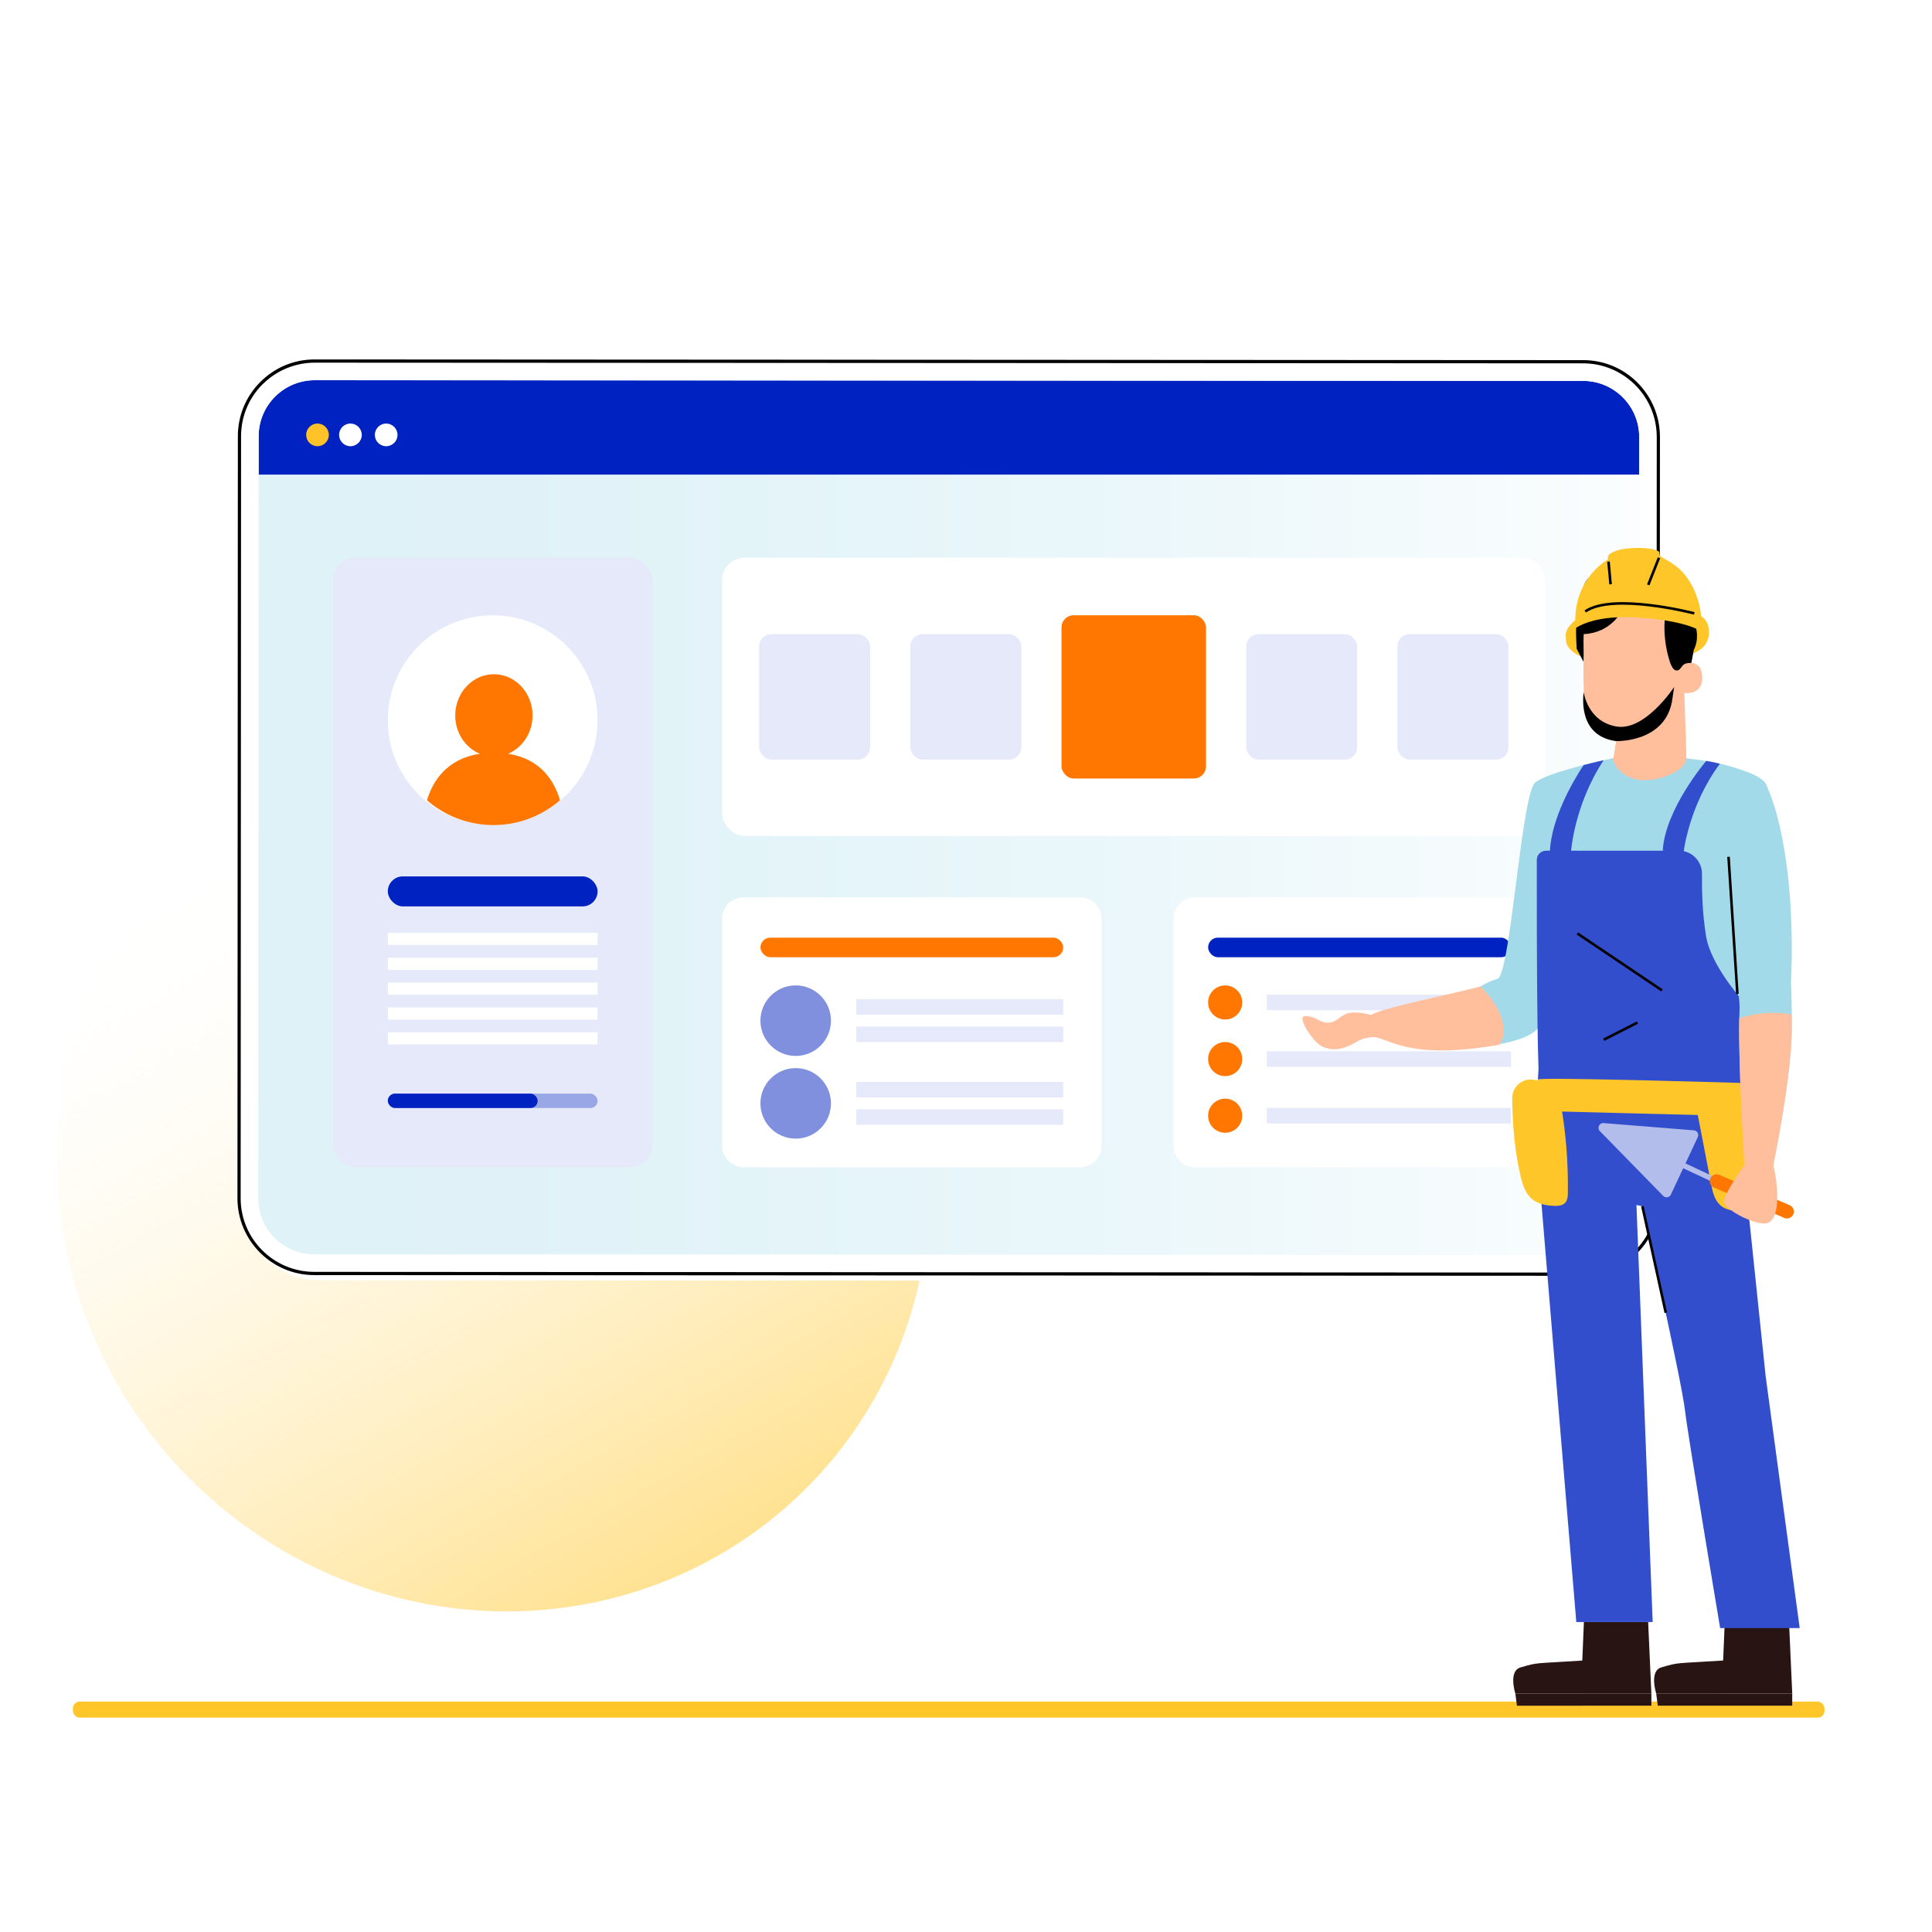 <?xml version="1.0" encoding="UTF-8"?>
<svg xmlns="http://www.w3.org/2000/svg" xmlns:xlink="http://www.w3.org/1999/xlink" id="Laag_1" viewBox="0 0 750 750">
  <defs>
    <style>.cls-1,.cls-2{fill:none;}.cls-3{clip-path:url(#clippath);}.cls-4{fill:#0022c0;}.cls-5,.cls-6,.cls-7,.cls-8{fill:#fff;}.cls-9{fill:#ffc629;}.cls-10{fill:#ffbf9d;}.cls-11{fill:#ffc229;}.cls-12{fill:#e5e9f9;}.cls-13{fill:#f70;}.cls-14{fill:#99a7e6;}.cls-15{fill:#334ecd;}.cls-16{fill:#b2bdec;}.cls-17{fill:#1a2e35;}.cls-18{fill:#a2daea;}.cls-19{fill:#8090df;}.cls-20{fill:#281513;}.cls-21{fill:url(#Naamloos_verloop_5-2);}.cls-22{fill:url(#Naamloos_verloop_11);opacity:.51;}.cls-23{fill:url(#Naamloos_verloop_5);filter:url(#drop-shadow-3);opacity:.5;}.cls-2{stroke:#000;stroke-miterlimit:10;}.cls-24{opacity:.35;}.cls-6{filter:url(#drop-shadow-5);}.cls-7{filter:url(#drop-shadow-1);}.cls-8{filter:url(#drop-shadow-2);}</style>
    <clipPath id="clippath">
      <rect class="cls-1" x="237.77" y="-628.07" width="377.71" height="536.58"></rect>
    </clipPath>
    <filter id="drop-shadow-1" filterUnits="userSpaceOnUse">
      <feOffset dx="2" dy="2"></feOffset>
      <feGaussianBlur result="blur" stdDeviation="5"></feGaussianBlur>
      <feFlood flood-color="#000" flood-opacity=".4"></feFlood>
      <feComposite in2="blur" operator="in"></feComposite>
      <feComposite in="SourceGraphic"></feComposite>
    </filter>
    <filter id="drop-shadow-2" filterUnits="userSpaceOnUse">
      <feOffset dx="-6" dy="6"></feOffset>
      <feGaussianBlur result="blur-2" stdDeviation="5"></feGaussianBlur>
      <feFlood flood-color="#000" flood-opacity=".2"></feFlood>
      <feComposite in2="blur-2" operator="in"></feComposite>
      <feComposite in="SourceGraphic"></feComposite>
    </filter>
    <linearGradient id="Naamloos_verloop_5" x1="251.04" y1="-260.37" x2="582.69" y2="-260.37" gradientUnits="userSpaceOnUse">
      <stop offset="0" stop-color="#a2daea"></stop>
      <stop offset=".2" stop-color="#a6dbeb"></stop>
      <stop offset=".43" stop-color="#b4e1ee"></stop>
      <stop offset=".67" stop-color="#caeaf3"></stop>
      <stop offset=".92" stop-color="#eaf6fa"></stop>
      <stop offset="1" stop-color="#f6fbfd"></stop>
    </linearGradient>
    <filter id="drop-shadow-3" filterUnits="userSpaceOnUse">
      <feOffset dx="-6" dy="6"></feOffset>
      <feGaussianBlur result="blur-3" stdDeviation="5"></feGaussianBlur>
      <feFlood flood-color="#000" flood-opacity=".2"></feFlood>
      <feComposite in2="blur-3" operator="in"></feComposite>
      <feComposite in="SourceGraphic"></feComposite>
    </filter>
    <linearGradient id="Naamloos_verloop_11" x1="-14749.16" y1="-3429.97" x2="-14405.58" y2="-3429.97" gradientTransform="translate(6826.76 -12969.44) rotate(-76.94)" gradientUnits="userSpaceOnUse">
      <stop offset="0" stop-color="#ffc629"></stop>
      <stop offset=".12" stop-color="#ffcb3d" stop-opacity=".9"></stop>
      <stop offset=".38" stop-color="#ffd971" stop-opacity=".66"></stop>
      <stop offset=".75" stop-color="#ffefc5" stop-opacity=".27"></stop>
      <stop offset="1" stop-color="#fff" stop-opacity="0"></stop>
    </linearGradient>
    <filter id="drop-shadow-5" filterUnits="userSpaceOnUse">
      <feOffset dx="2" dy="2"></feOffset>
      <feGaussianBlur result="blur-4" stdDeviation="5"></feGaussianBlur>
      <feFlood flood-color="#000" flood-opacity=".4"></feFlood>
      <feComposite in2="blur-4" operator="in"></feComposite>
      <feComposite in="SourceGraphic"></feComposite>
    </filter>
    <linearGradient id="Naamloos_verloop_5-2" x1="92.88" y1="317.39" x2="643.69" y2="317.39" xlink:href="#Naamloos_verloop_5"></linearGradient>
  </defs>
  <g class="cls-3">
    <g>
      <path class="cls-7" d="m301.5-600.23h230.73c28.3,0,51.28,22.98,51.28,51.28V28.2c0,28.3-22.98,51.28-51.28,51.28h-230.73c-28.3,0-51.28-22.98-51.28-51.28v-577.14c0-28.3,22.98-51.29,51.29-51.29Z"></path>
      <path class="cls-8" d="m260.92,28.2c0,22.37,18.2,40.57,40.57,40.57h230.73c22.37,0,40.57-18.2,40.57-40.57v-556.91h-311.88V28.2Z"></path>
      <rect class="cls-23" x="251.04" y="-599.4" width="331.66" height="678.06" rx="50.46" ry="50.46"></rect>
      <path class="cls-5" d="m532.23-598.58h-230.73c-27.37,0-49.64,22.27-49.64,49.64V28.2c0,27.37,22.27,49.64,49.64,49.64h230.73c27.37,0,49.64-22.27,49.64-49.64v-577.14c0-27.37-22.27-49.64-49.64-49.64ZM572.81,28.2c0,22.37-18.2,40.57-40.57,40.57h-230.73c-22.37,0-40.57-18.2-40.57-40.57v-577.14c0-22.37,18.2-40.58,40.57-40.58h230.73c22.37,0,40.57,18.2,40.57,40.58V28.2Z"></path>
      <path d="m532.23-600.23h-230.73c-28.28,0-51.28,23.01-51.28,51.29V28.2c0,28.28,23.01,51.28,51.28,51.28h230.73c28.28,0,51.28-23.01,51.28-51.28v-577.14c0-28.28-23.01-51.29-51.28-51.29ZM582.69,28.2c0,4.79-.67,9.42-1.91,13.81s-3.07,8.54-5.39,12.35c-2.11,3.47-4.62,6.66-7.47,9.52-1.71,1.71-3.55,3.3-5.49,4.75-2.1,1.57-4.34,2.99-6.68,4.22-7.02,3.7-15.02,5.8-23.51,5.8h-230.73c-4.97,0-9.76-.73-14.3-2.07-1.51-.45-2.99-.96-4.44-1.54-.64-.26-1.28-.53-1.91-.81-1.47-.66-2.91-1.39-4.3-2.18-.86-.49-1.7-1-2.53-1.54-.44-.29-.88-.58-1.31-.88-5.12-3.57-9.56-8.05-13.06-13.22-.91-1.34-1.75-2.73-2.53-4.16-.39-.71-.76-1.44-1.11-2.18-.71-1.47-1.35-2.98-1.91-4.53-.85-2.32-1.53-4.72-2.04-7.18-.17-.82-.32-1.65-.44-2.48-.38-2.51-.58-5.07-.58-7.68h0v-577.14h0c0-7.84,1.79-15.26,4.98-21.88.35-.74.73-1.46,1.11-2.18.63-1.15,1.31-2.27,2.01-3.36.93-1.44,1.94-2.83,3.01-4.16.67-.83,1.36-1.65,2.08-2.44.58-.63,1.17-1.25,1.78-1.85,9.12-9.02,21.65-14.6,35.49-14.6h230.73c14.86,0,28.22,6.42,37.45,16.64,2.13,2.36,4.04,4.92,5.7,7.65.58.95,1.13,1.93,1.64,2.92,2.18,4.19,3.76,8.72,4.7,13.49.62,3.16.96,6.41.96,9.75V28.2Z"></path>
      <path d="m256.01,50.08c-.71-1.47-1.35-2.98-1.91-4.53.57,1.55,1.21,3.06,1.91,4.53Z"></path>
      <path d="m259.65,56.41c-.91-1.34-1.75-2.73-2.53-4.16.78,1.43,1.62,2.82,2.53,4.16Z"></path>
      <path d="m301.5,78.66c-4.97,0-9.76-.73-14.3-2.07,4.53,1.34,9.33,2.07,14.3,2.07h230.73c8.49,0,16.49-2.1,23.51-5.8-7.02,3.7-15.02,5.8-23.51,5.8h-230.73Z"></path>
      <path d="m582.69-548.94V28.2c0,4.79-.67,9.42-1.91,13.81,1.25-4.39,1.91-9.02,1.91-13.81v-577.14c0-3.34-.34-6.59-.96-9.75.62,3.16.96,6.41.96,9.75Z"></path>
      <path d="m251.04,28.2c0,2.61.2,5.18.58,7.68-.38-2.51-.58-5.07-.58-7.68h0Z"></path>
      <path d="m582.69-548.94c0-3.34-.34-6.59-.96-9.75-.93-4.77-2.52-9.31-4.7-13.49-.52-.99-1.07-1.97-1.64-2.92-1.66-2.73-3.57-5.29-5.7-7.65-9.23-10.22-22.59-16.64-37.45-16.64h-230.73c-13.84,0-26.38,5.57-35.49,14.6-.61.6-1.2,1.22-1.78,1.85-.72.79-1.41,1.6-2.08,2.44-1.07,1.33-2.08,2.72-3.01,4.16-.71,1.09-1.39,2.21-2.01,3.36-.39.71-.76,1.44-1.11,2.18-3.19,6.62-4.98,14.04-4.98,21.88V28.2c0,2.61.2,5.18.58,7.68.13.84.28,1.66.44,2.48.5,2.46,1.19,4.86,2.04,7.18.57,1.55,1.21,3.06,1.91,4.53.35.74.73,1.46,1.11,2.18.78,1.43,1.62,2.82,2.53,4.16,3.5,5.18,7.93,9.66,13.06,13.22.43.3.87.59,1.31.88.83.54,1.67,1.05,2.53,1.54,1.39.79,2.83,1.52,4.3,2.18.63.28,1.27.56,1.91.81,1.45.58,2.93,1.1,4.44,1.54,4.53,1.34,9.33,2.07,14.3,2.07h230.73c8.49,0,16.49-2.1,23.51-5.8,2.34-1.23,4.57-2.65,6.68-4.22,1.94-1.45,3.78-3.04,5.49-4.75,2.85-2.85,5.37-6.05,7.47-9.52,2.32-3.81,4.14-7.96,5.39-12.35s1.91-9.02,1.91-13.81v-577.14Zm-.82,577.14c0,27.37-22.27,49.64-49.64,49.64h-230.73c-27.37,0-49.64-22.27-49.64-49.64v-577.14c0-27.37,22.27-49.64,49.64-49.64h230.73c27.37,0,49.64,22.27,49.64,49.64V28.2Z"></path>
      <path d="m280.85,74.24c-1.47-.66-2.91-1.39-4.3-2.18,1.39.79,2.83,1.52,4.3,2.18Z"></path>
      <path d="m567.91,63.88c-1.71,1.71-3.55,3.3-5.49,4.75,1.94-1.45,3.78-3.04,5.49-4.75Z"></path>
    </g>
  </g>
  <ellipse class="cls-22" cx="191.57" cy="455.85" rx="166.95" ry="172.04" transform="translate(-259.28 252.8) rotate(-42.96)"></ellipse>
  <g>
    <path class="cls-6" d="m635.67,148.54c-5.63-5.64-13.11-8.74-21.08-8.74l-492.42-.27h-.02c-7.96,0-15.44,3.1-21.07,8.72-5.63,5.63-8.74,13.11-8.74,21.08l-.16,295.83c0,16.44,13.36,29.82,29.8,29.83l492.42.27h.02c7.96,0,15.44-3.1,21.07-8.72,5.64-5.63,8.74-13.11,8.74-21.08l.16-295.82c0-7.96-3.09-15.45-8.72-21.09Z"></path>
    <path class="cls-5" d="m106.61,480.54c4.11,4.11,9.57,6.38,15.38,6.38l492.42.27c12,0,21.76-9.75,21.76-21.74l.15-281.19H100.4l-.15,280.9c0,5.81,2.26,11.27,6.36,15.38Z"></path>
    <g class="cls-24">
      <rect class="cls-21" x="92.88" y="140.28" width="550.81" height="354.22" rx="29.2" ry="29.2"></rect>
    </g>
    <path class="cls-4" d="m636.33,169.62c0-11.99-9.75-21.76-21.74-21.76l-492.42-.27h-.01c-11.99,0-21.74,9.75-21.75,21.74v14.92s535.91,0,535.91,0v-14.63Z"></path>
    <path class="cls-5" d="m628.59,144.72c-1.45-.82-2.97-1.51-4.56-2.07-2.96-1.04-6.13-1.61-9.43-1.61l-492.42-.27h-.02c-3.23,0-6.36.56-9.33,1.58-3.89,1.34-7.46,3.51-10.5,6.44-.12.12-.25.21-.37.33-5.4,5.39-8.38,12.57-8.38,20.2l-.16,295.82c0,15.76,12.8,28.58,28.56,28.59l492.42.27h.02c7.63,0,14.8-2.97,20.19-8.36,5.4-5.39,8.38-12.57,8.38-20.2l.16-295.83c0-10.67-5.87-19.99-14.56-24.9Zm7.58,320.73c0,11.99-9.76,21.74-21.76,21.74l-492.42-.27c-5.81,0-11.27-2.27-15.38-6.38-4.11-4.11-6.37-9.57-6.36-15.38l.15-280.9v-14.92c.01-11.99,9.77-21.74,21.76-21.74h.01l492.42.27c11.99,0,21.74,9.77,21.74,21.76v14.63s-.16,281.19-.16,281.19Z"></path>
    <path d="m635.67,148.54c-5.63-5.64-13.11-8.74-21.08-8.74l-492.42-.27h-.02c-7.96,0-15.44,3.1-21.07,8.72-5.63,5.63-8.74,13.11-8.74,21.08l-.16,295.83c0,16.44,13.36,29.82,29.8,29.83l492.42.27h.02c7.96,0,15.44-3.1,21.07-8.72,5.64-5.63,8.74-13.11,8.74-21.08l.16-295.82c0-7.96-3.09-15.45-8.72-21.09Zm-1.06,337.11c-5.4,5.39-12.57,8.36-20.19,8.36h-.02l-492.42-.27c-15.76,0-28.57-12.84-28.56-28.59l.16-295.82c0-7.63,2.98-14.81,8.38-20.2.12-.12.25-.22.37-.33,3.04-2.93,6.61-5.1,10.5-6.44,2.96-1.02,6.1-1.58,9.33-1.58h.02l492.42.27c3.31,0,6.48.57,9.43,1.61,1.59.56,3.12,1.25,4.56,2.07,8.69,4.91,14.57,14.23,14.56,24.9l-.16,295.83c0,7.63-2.98,14.81-8.38,20.2Z"></path>
    <path class="cls-11" d="m127.65,168.82c0,2.43-1.97,4.4-4.4,4.4s-4.4-1.97-4.4-4.4,1.97-4.4,4.4-4.4,4.4,1.97,4.4,4.4Z"></path>
    <path class="cls-5" d="m149.91,164.42c-2.43,0-4.4,1.97-4.4,4.4s1.97,4.4,4.4,4.4,4.4-1.97,4.4-4.4-1.97-4.4-4.4-4.4Z"></path>
    <path class="cls-5" d="m136.04,164.42c-2.43,0-4.4,1.97-4.4,4.4s1.97,4.4,4.4,4.4,4.4-1.97,4.4-4.4-1.97-4.4-4.4-4.4Z"></path>
  </g>
  <g>
    <rect class="cls-5" x="280.32" y="216.53" width="319.6" height="107.99" rx="8.75" ry="8.75"></rect>
    <path class="cls-5" d="m455.59,356.56v88.33c0,4.54,3.74,8.23,8.35,8.23h127.63c4.61,0,8.35-3.68,8.35-8.23v-88.33c0-4.54-3.74-8.23-8.35-8.23h-127.63c-4.61,0-8.35,3.68-8.35,8.23Z"></path>
    <path class="cls-5" d="m419.11,348.33h-130.26c-4.71,0-8.52,3.68-8.52,8.23v88.33c0,4.54,3.82,8.23,8.52,8.23h130.26c4.71,0,8.52-3.68,8.52-8.23v-88.33c0-4.54-3.82-8.23-8.52-8.23Z"></path>
    <rect class="cls-13" x="295.21" y="363.99" width="117.53" height="7.6" rx="3.8" ry="3.8"></rect>
    <rect class="cls-4" x="468.99" y="363.99" width="117.53" height="7.6" rx="3.8" ry="3.8"></rect>
    <rect class="cls-12" x="294.69" y="246.19" width="43.07" height="48.67" rx="4.71" ry="4.71"></rect>
    <rect class="cls-12" x="353.39" y="246.19" width="43.07" height="48.67" rx="4.71" ry="4.71"></rect>
    <rect class="cls-13" x="412.08" y="238.83" width="56.09" height="63.38" rx="4.71" ry="4.71"></rect>
    <rect class="cls-12" x="483.79" y="246.19" width="43.07" height="48.67" rx="4.71" ry="4.71"></rect>
    <rect class="cls-12" x="542.48" y="246.19" width="43.07" height="48.67" rx="4.71" ry="4.71"></rect>
    <circle class="cls-19" cx="308.89" cy="396.22" r="13.69"></circle>
    <g>
      <rect class="cls-12" x="332.43" y="398.51" width="80.31" height="6.03"></rect>
      <rect class="cls-12" x="332.43" y="387.89" width="80.31" height="6.03"></rect>
    </g>
    <circle class="cls-19" cx="308.89" cy="428.33" r="13.69"></circle>
    <g>
      <rect class="cls-12" x="332.43" y="430.62" width="80.31" height="6.03"></rect>
      <rect class="cls-12" x="332.43" y="420" width="80.31" height="6.03"></rect>
    </g>
    <circle class="cls-13" cx="475.61" cy="389.15" r="6.62"></circle>
    <rect class="cls-12" x="491.76" y="386.13" width="94.77" height="6.03"></rect>
    <circle class="cls-13" cx="475.61" cy="411.13" r="6.62"></circle>
    <rect class="cls-12" x="491.76" y="408.12" width="94.77" height="6.03"></rect>
    <circle class="cls-13" cx="475.61" cy="433.12" r="6.62"></circle>
    <rect class="cls-12" x="491.76" y="430.1" width="94.77" height="6.03"></rect>
  </g>
  <g>
    <rect class="cls-12" x="129.15" y="216.44" width="124.23" height="236.77" rx="9.04" ry="9.04"></rect>
    <g>
      <rect class="cls-5" x="150.55" y="362.13" width="81.43" height="4.73"></rect>
      <rect class="cls-5" x="150.55" y="371.78" width="81.43" height="4.73"></rect>
      <rect class="cls-5" x="150.55" y="381.43" width="81.43" height="4.73"></rect>
      <rect class="cls-5" x="150.55" y="391.08" width="81.43" height="4.73"></rect>
      <rect class="cls-5" x="150.55" y="400.73" width="81.43" height="4.73"></rect>
    </g>
    <rect class="cls-4" x="150.55" y="340.21" width="81.43" height="11.65" rx="5.82" ry="5.82"></rect>
    <g>
      <path class="cls-5" d="m231.98,279.58c0,22.49-18.23,40.72-40.72,40.72s-40.72-18.23-40.72-40.72,18.23-40.72,40.72-40.72,40.72,18.23,40.72,40.72Z"></path>
      <path class="cls-13" d="m165.75,310.69c6.92,5.98,15.94,9.61,25.8,9.61s18.92-3.64,25.84-9.64c-2.16-7.36-7.41-16.11-20.18-18.04,5.55-2.33,9.5-8.06,9.53-14.81.04-8.84-6.65-16.04-14.94-16.08-8.29-.04-15.04,7.1-15.08,15.94-.03,6.81,3.95,12.61,9.56,14.95-12.99,1.96-18.34,10.75-20.54,18.07Z"></path>
    </g>
    <g>
      <rect class="cls-14" x="150.55" y="424.54" width="81.43" height="5.59" rx="2.8" ry="2.8"></rect>
      <rect class="cls-4" x="150.55" y="424.54" width="58.16" height="5.59" rx="2.8" ry="2.8"></rect>
    </g>
  </g>
  <rect class="cls-9" x="28.3" y="660.56" width="679.96" height="6.23" rx="2.61" ry="2.61"></rect>
  <g>
    <path class="cls-20" d="m614.88,629.68h24.93s1.25,27.72,1.25,27.72l-52.81.02s-2.81-8.72,2.02-10.13c7.11-2.07,5.07-1.42,23.97-2.66l.63-14.96Z"></path>
    <polygon class="cls-20" points="588.25 657.42 588.87 662.16 641.06 662.14 641.06 657.4 588.25 657.42"></polygon>
    <path class="cls-20" d="m669.56,629.66h24.93s1.25,27.72,1.25,27.72l-52.81.02s-2.81-8.72,2.02-10.13c7.11-2.07,5.07-1.42,23.97-2.66l.63-14.96Z"></path>
    <polygon class="cls-20" points="642.93 657.4 643.55 662.14 695.74 662.13 695.74 657.39 642.93 657.4"></polygon>
    <g>
      <path class="cls-9" d="m608.5,245.52c.7-1.46,1.46-2.54,2.9-3.26,12.86-6.5,28.12-6.97,42.13-3.67,3.64.86,7.56,2.21,9.46,5.46l.04.22c.86,2.15-.07,5.03-1.66,6.71-1.58,1.68-3.77,2.64-5.94,3.39-10.33,3.59-21.56,3.53-32.44,2.5-2.55-.24-5.12-.53-7.57-1.33-2.44-.79-4.78-2.11-6.4-4.12-1.38-1.7-1.47-3.94-.53-5.92Z"></path>
      <path class="cls-10" d="m640.63,312.06h0c11.92.39,14.11-10.16,14.02-17.69l-1.36-44.84c.15-11.66-6.51-21.47-18.18-21.3l-1.08.08c-10.83.79-19.25,9.77-19.33,20.63-.07,10.11-.03,21.29.44,26.68.9,10.49,10.94,11.92,12.13,12.06.08,0,.12.01.12.01l-1.07,6.62-1.4,2.13,7.96,11.05,7.76,4.57Z"></path>
      <path class="cls-10" d="m652.98,257.86c.18-.1,7.5-2.83,7.82,4.82.32,7.65-7.43,6.39-7.45,6.17s-.37-10.99-.37-10.99Z"></path>
      <path d="m614.45,231.75c-.69-3.51,1.2-7.37,4.4-8.97,3.2-1.6,7.42-.81,9.83,1.84.15-.95.82-1.77,1.64-2.26.82-.5,1.79-.72,2.75-.82,2.98-.32,6.06.4,8.58,2.02,1.32.85,2.48,1.95,3.42,3.2,4.42-.52,3.66,1.95,6.65,5.27,3.59,3.98,9.73,12.35,5.8,20.32l-.93,5c-1.23,0-2.36.09-3.12.77-1.03.93-1.5,2.68-3.21,2.02-.87-.34-1.67-2.17-1.97-3.06-1.94-5.91-2.59-12.24-1.89-18.42-1.22-1.3-2.7-2.37-4.32-3.12l.13.12c-3.12-1.08-6.64-2.15-9.6-.68-2.29,1.14-3.64,3.52-5.36,5.42-3.25,3.6-7.63,5.56-12.48,5.77-.16,3.14.1,7.58-.06,10.72l-2.64-5.03v.03s-1.4-19.11,2.38-20.11Z"></path>
      <polygon class="cls-17" points="612.3 247.97 612.31 247.97 612.31 247.97 612.3 247.97"></polygon>
      <path class="cls-9" d="m607.86,247.38s4.46-9.01,27.55-7.67c24.23,1.41,27.82,7.58,27.82,7.58,0,0,1.25-5.6-2.87-8.09,0,0-.44-10.13-7.8-17.74-2.63-2.72-7.24-4.92-8.21-5.63l-.24-1.6s-1.8-1.82-9.94-1.5c-8.41.34-9.93,3.06-9.93,3.06l-.1,1.45s-12.58,6.77-12.63,23.51c0,0-4.38,3.32-3.65,6.62Z"></path>
      <path class="cls-2" d="m657.72,238.11s-31.49-8.19-42.34-.74"></path>
      <line class="cls-2" x1="644.02" y1="216.5" x2="639.84" y2="227.06"></line>
      <line class="cls-2" x1="624.41" y1="218.01" x2="625.23" y2="226.81"></line>
    </g>
    <path class="cls-15" d="m597.27,414.68s-1.44,20.51-.22,36.36c.47,6.13,14.87,178.65,14.87,178.65h29.65s-6.3-161.91-6.3-161.91l2.29.5s15.27,67.99,16.52,79c1.12,9.89,13.68,84.74,13.68,84.74h30.88s-13.21-97.76-13.21-97.76l-9.52-91.23,2.29-35.48-80.94,7.15Z"></path>
    <path class="cls-18" d="m548.48,406.58c4.18.96,23.06,1.19,36.32-1.8,2.76-.62,5.29-1.38,7.38-2.3,2.5-1.1,4.38-2.43,5.34-4.04,1.5-2.5,4.24-11.04,7.46-22.25,8.87-30.87,21.35-81.89,21.35-81.89,0,0-25.09,5.13-30.39,9.5-5.31,4.37-9.57,74.27-14.57,76.14-.74.28-2.31.71-3.93,1.51l-.08.04c-.97.48-1.42.79-2.61,1.4-10.36,5.33-28.39,14.83-30.17,16.96-2.34,2.81-2.19,5.31,3.9,6.71Z"></path>
    <path class="cls-18" d="m596.59,333.79c0-1.18.12-2.36.33-3.55,3.22-17.75,28.89-35.94,29.39-35.94v.37c0,2.71,4.28,7.72,10.87,8.15,7.81.51,17.46-3.95,17.46-8.45.05,0,4.39.59,5.86.75,6.26.71,18.76,4.09,24.12,8.14,5.09,3.84-2.1,28.1-6.55,45.28-1.89,7.27-3.28,13.26-3.05,15.92.11,1.3-.82,46.8-.79,47.56.06,1.49-2.59-9.02-15.06-5.06-3.01.96-6.32,1.84-9.89,2.57-6.4,1.32-13.65,2.17-21.53,2.14-2.58,0-5.02-.14-7.32-.37-17.82-1.74-23.92,6.93-23.85-77.51Z"></path>
    <path class="cls-15" d="m678.21,407.52c-.07-1.17-.27-4.65-.31-5.24-.04-.75-.16-3.14-.18-3.58-.01-.26-.03-.52-.04-.78-.02-.45-.04-.89-.06-1.33-.1-2.2-.19-4.36-.27-6.48,0,0,0,0,0-.01-.37-.85-.6-1.37-.64-1.45,0,0-12.53-13.6-14.44-25.33-1.4-8.58-1.64-17.58-1.56-24.02.06-4.99-3.95-9.07-8.94-9.07l-51.64.02c-1.95,0-3.55,1.6-3.55,3.55h0c-.08,84.44.98,83.65.99,86.47l81.13-5.6s-.48-6.76-.5-7.13Z"></path>
    <path class="cls-15" d="m662.37,295.37s-15.97,18.62-16.9,34.86l8.14.43s2.04-18.09,14.06-34.18c0,0-1.88-.46-2.51-.58-.84-.17-2.79-.53-2.79-.53Z"></path>
    <path class="cls-15" d="m622.53,295.13c-11.44,17.32-12.66,35.47-12.66,35.47l-8.22-.14c.67-12.77,8.69-26.81,13.11-33.47,0,0,5.69-1.44,7.77-1.86Z"></path>
    <path class="cls-18" d="m675.19,395.29c-.4,19.06,1.99,57.01,1.99,57.01h11.24c5.3-26.71,7.17-43.89,7.17-53.26,0-1.85-.01-3.57-.03-5.15-.07-8-.29-12.65-.29-12.65,2.09-48.49-7.6-74.41-10.64-77.98-3.05-3.57-16.96-6.77-16.96-6.77,0,0-4.59,13.4-6.46,24.17-1.87,10.78,14.76,56.05,14.08,71.52-.04.97-.07,2.01-.1,3.11Z"></path>
    <path class="cls-10" d="m507.99,400.83c2.4,3.4,3.93,5.22,7.2,6.11,4.75,1.29,8.97-1.06,12.1-2.86,2.39-1.38,5.38-1.49,6.66-1.47,7.36,1.79,14.94,8.6,47.97,2.99,3.99-4.76,1.44-14.11-7.17-22.68-13.81,3.66-38.11,8.27-42.46,11.09,0,0-5.56-1.6-9.01-.67-1.31.35-2.77,1.3-4.08,2.34-2.06,1.64-4.87,1.77-7.32.3-2.36-1.42-4.88-1.75-5.76-1.43-1.36.5.36,4.16,1.87,6.3Z"></path>
    <path class="cls-9" d="m593.86,431.19c-1.7-1.93,1.1-9.96,3.16-12.14.97-1.02,81.59,1.42,81.59,1.42l1.74,12.92-86.5-2.2Z"></path>
    <path class="cls-9" d="m676.6,424.48c3.17-.02,6.82.19,8.71,2.73,1.16,1.56,1.33,3.62,1.46,5.56.54,8.11,1.08,16.24.83,24.37-.1,3.25-.43,6.75-2.56,9.21-1.88,2.17-4.83,3.08-7.68,3.48-3.35.47-7.1.25-9.6-2.03-2.26-2.06-2.95-5.28-3.53-8.27-2.09-10.81-4.18-21.62-6.26-32.44l18.64-2.6Z"></path>
    <path class="cls-9" d="m596.34,419.41c.48.16.97.33,1.44.51.71.27,1.37.68,1.95,1.17l3.71,3.11c1.29,1.08,2.17,2.57,2.46,4.23,2,11.46,2.92,23.07,2.74,34.68-.02,1.43-.13,3.01-1.25,4.01-1.06.95-2.69,1.05-4.17.99-2.85-.11-5.8-.66-8.03-2.29-2.94-2.15-4.07-5.73-4.87-9.1-2.35-9.95-3.16-20.13-3.29-30.33-.06-4.89,4.66-8.51,9.3-6.97Z"></path>
    <path class="cls-16" d="m657.57,438.8l-35.04-2.82c-1.7-.14-2.65,1.9-1.46,3.12l24.58,25.14c.9.92,2.44.66,2.98-.51l4.79-10.22,11.49,5.39.88-1.88-11.49-5.39,4.79-10.22c.55-1.16-.24-2.51-1.52-2.61Z"></path>
    <path class="cls-13" d="m696.16,471.39h0c-.59,1.36-2.16,1.99-3.52,1.4l-27.31-11.79c-1.36-.59-1.99-2.16-1.4-3.52h0c.59-1.36,2.16-1.99,3.52-1.4l27.31,11.79c1.36.59,1.99,2.16,1.4,3.52Z"></path>
    <path class="cls-10" d="m677.17,452.3s-2.39-37.95-1.99-57.01c8.99-2.9,16.24-2.27,20.37-1.4.01,1.59.02,3.31.03,5.15,0,9.37-1.87,26.55-7.17,53.26,2.35,9.84,2.19,20.46-1.87,22.33-4.06,1.88-17.49-5.15-17.34-8.27.16-3.12,7.96-14.06,7.96-14.06Z"></path>
    <line class="cls-2" x1="674.46" y1="385.91" x2="671.01" y2="332.6"></line>
    <line class="cls-2" x1="612.34" y1="362.38" x2="645.19" y2="384.47"></line>
    <line class="cls-2" x1="637.57" y1="468.26" x2="646.65" y2="509.6"></line>
    <line class="cls-2" x1="635.66" y1="396.96" x2="622.56" y2="403.61"></line>
  </g>
  <path d="m627.39,287.69s19.73.74,21.88-16.73l.64-4.27s-11.34,17.34-22.52,15.32c-11.18-2.01-12.59-13.3-12.59-13.3,0,0-2.97,16.98,12.59,18.98Z"></path>
</svg>
